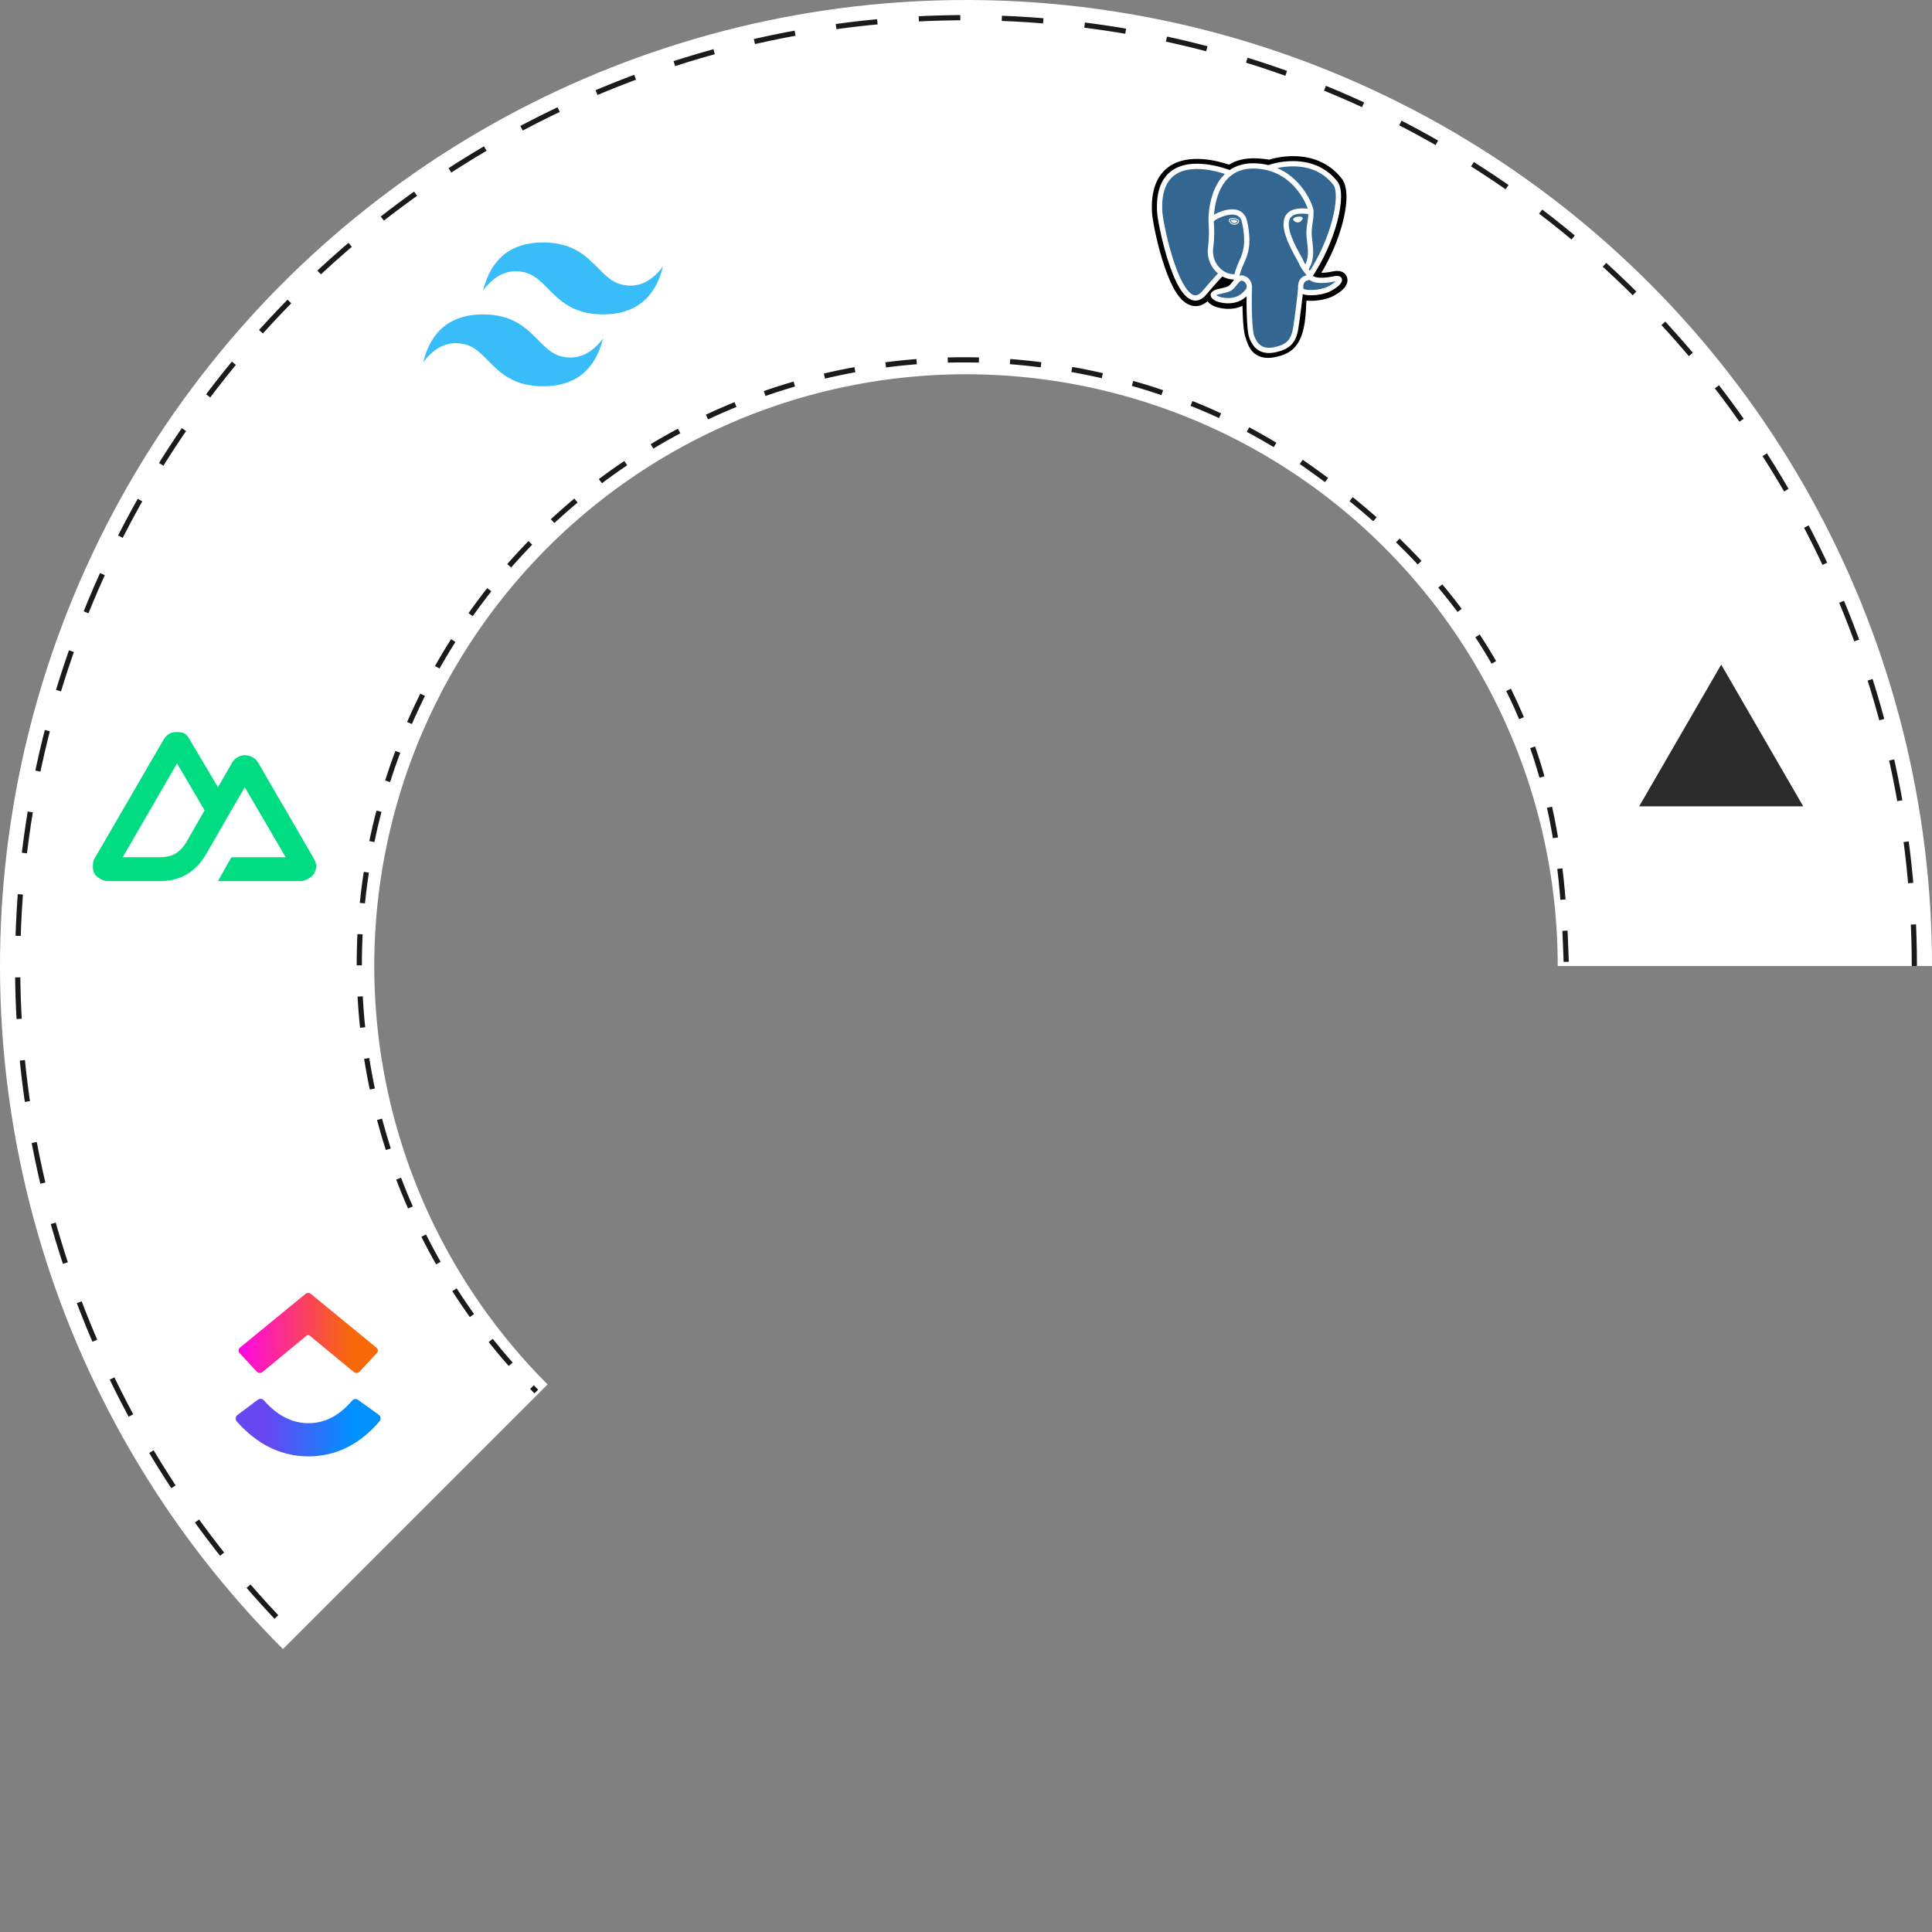 <svg width="3721" height="3721" viewBox="0 0 3721 3721" fill="none" xmlns="http://www.w3.org/2000/svg">
<rect x="0" y="0" width="3721" height="3721" fill="#808080" stroke="none"/>
<path d="M3721 1860.5C3721 1554.54 3645.54 1253.3 3501.31 983.466C3357.09 713.633 3148.54 483.534 2894.14 313.551C2639.74 143.568 2347.35 38.948 2042.86 8.959C1738.37 -21.031 1431.19 24.536 1148.52 141.622C865.846 258.708 616.414 443.7 422.314 680.211C228.214 916.722 95.439 1197.45 35.749 1497.53C-23.941 1797.62 -8.703 2107.79 80.112 2400.57C168.928 2693.36 328.581 2959.72 544.928 3176.07L1054.63 2666.37C922.104 2533.84 824.307 2370.68 769.902 2191.33C715.497 2011.98 706.163 1821.98 742.727 1638.16C779.291 1454.34 860.624 1282.38 979.522 1137.5C1098.42 992.622 1251.21 879.303 1424.37 807.581C1597.52 735.858 1785.69 707.946 1972.21 726.316C2158.73 744.686 2337.83 808.773 2493.67 912.898C2649.5 1017.02 2777.25 1157.97 2865.6 1323.26C2953.95 1488.55 3000.17 1673.08 3000.17 1860.5L3721 1860.5Z" fill="white"/>
<path d="M3016.5 1852.5C3008 1590 2978 1215 2506 889.5C2348.42 780.828 2160.59 717.368 1970.09 698.605C1779.59 679.843 1587.41 708.351 1410.56 781.605C1233.71 854.858 1077.65 970.596 956.216 1118.57C834.78 1266.54 751.71 1442.17 714.366 1629.92C677.022 1817.66 686.555 2011.71 742.122 2194.89C797.688 2378.07 897.573 2544.72 1032.93 2680.07" stroke="#1A1A1A" stroke-width="10" stroke-dasharray="60 60"/>
<path d="M419.8 1697H578.9C583.977 1697 588.837 1695.21 593.233 1692.69C597.63 1690.18 602.163 1687.01 604.7 1682.65C607.237 1678.29 609.002 1673.34 609 1668.3C608.998 1663.26 607.241 1658.31 604.7 1653.95L497.2 1468.84C494.663 1464.47 491.562 1461.31 487.167 1458.79C482.771 1456.27 476.476 1454.48 471.4 1454.48C466.324 1454.48 461.462 1456.27 457.067 1458.79C452.671 1461.31 449.57 1464.47 447.033 1468.84L419.8 1516.19L365.333 1424.35C362.794 1419.98 359.697 1415.39 355.3 1412.87C350.903 1410.35 346.044 1410 340.967 1410C335.89 1410 331.03 1410.35 326.633 1412.87C322.237 1415.39 317.706 1419.98 315.167 1424.35L181.867 1653.95C179.325 1658.31 179.002 1663.26 179 1668.3C178.998 1673.34 179.329 1678.29 181.867 1682.65C184.404 1687.01 188.937 1690.18 193.333 1692.69C197.73 1695.21 202.589 1697 207.667 1697H308C347.756 1697 376.693 1679.15 396.867 1645.34L445.6 1560.67L471.4 1516.19L550.233 1651.08H445.6L419.8 1697ZM306.567 1651.08H236.333L340.967 1470.27L394 1560.67L358.871 1621.98C345.474 1643.92 330.199 1651.08 306.567 1651.08Z" fill="#00DC82"/>
<path d="M3315.01 1280L3473 1553H3157L3315.01 1280Z" fill="#2B2B2B"/>
<path fill-rule="evenodd" clip-rule="evenodd" d="M456.048 2737.64C452.68 2733.81 453.417 2728.18 457.559 2725.08L496.794 2695.71C500.217 2693.15 505.22 2693.73 508.011 2696.89C534.661 2727.05 562.94 2741.01 594.242 2741.01C625.327 2741.01 652.835 2727.24 678.318 2697.42C681.053 2694.22 686.044 2693.55 689.516 2696.06L729.288 2724.75C733.487 2727.78 734.333 2733.4 731.036 2737.28C693.358 2781.62 647.226 2804.98 594.242 2804.98C541.412 2804.98 494.868 2781.76 456.048 2737.64Z" fill="url(#paint0_linear_116_145)"/>
<path fill-rule="evenodd" clip-rule="evenodd" d="M596.138 2572.1C594.66 2570.88 592.436 2570.88 590.956 2572.1L505.642 2642.42C502.381 2645.11 497.392 2644.8 494.545 2641.73L461.27 2605.84C458.463 2602.81 458.799 2598.24 462.022 2595.6L588.382 2492.01C591.336 2489.59 595.76 2489.59 598.713 2492.01L725.102 2595.68C728.327 2598.32 728.659 2602.9 725.845 2605.92L692.489 2641.79C689.639 2644.86 684.653 2645.17 681.396 2642.48L596.138 2572.1Z" fill="url(#paint1_linear_116_145)"/>
<path d="M2500.55 584.168C2503.04 563.446 2502.3 560.404 2517.73 563.763L2521.65 564.106C2533.52 564.645 2549.04 562.196 2558.16 557.959C2577.8 548.846 2589.44 533.637 2570.08 537.63C2525.92 546.743 2522.88 531.787 2522.88 531.787C2569.52 462.593 2589.01 374.754 2572.18 353.252C2526.29 294.607 2446.84 322.339 2445.51 323.056L2445.09 323.135C2436.36 321.324 2426.6 320.242 2415.62 320.065C2395.64 319.735 2380.47 325.305 2368.97 334.027C2368.97 334.027 2227.24 275.636 2233.83 407.459C2235.24 435.502 2274.03 619.652 2320.3 564.03C2337.21 543.691 2353.55 526.494 2353.55 526.494C2361.67 531.883 2371.39 534.636 2381.57 533.646L2382.36 532.974C2382.12 535.499 2382.22 537.969 2382.68 540.894C2370.76 554.213 2374.26 556.55 2350.43 561.454C2326.32 566.421 2340.49 575.268 2349.73 577.58C2360.94 580.384 2386.88 584.355 2404.41 559.824L2403.71 562.621C2408.39 566.364 2408.07 589.509 2408.73 606.044C2409.39 622.582 2410.5 638.014 2413.87 647.114C2417.24 656.211 2421.22 679.644 2452.54 672.933C2478.72 667.338 2498.73 659.265 2500.55 584.168Z" fill="black"/>
<path d="M2442.34 689.296C2428.49 689.296 2419.47 683.939 2413.99 678.766C2405.72 670.963 2402.44 660.911 2400.48 654.907L2399.64 652.401C2395.69 641.75 2394.35 626.414 2393.56 606.666C2393.44 603.7 2393.36 600.646 2393.26 597.407C2393.2 595.038 2393.12 592.066 2393 588.957C2388 591.337 2382.71 593.011 2377.26 593.931C2367.49 595.599 2356.99 595.06 2346.05 592.323C2338.32 590.391 2330.3 586.388 2325.72 580.206C2312.39 591.882 2299.68 590.299 2292.75 587.987C2280.53 583.911 2269.59 572.457 2259.31 552.979C2251.99 539.102 2244.9 521.022 2238.26 499.238C2226.68 461.302 2219.32 421.346 2218.67 408.227C2216.61 367.167 2227.67 337.802 2251.52 320.956C2289.14 294.382 2346.14 310.01 2366.92 317.105C2380.89 308.69 2397.31 304.596 2415.87 304.891C2425.84 305.052 2435.34 305.928 2444.15 307.501C2453.35 304.608 2471.52 300.456 2492.32 300.716C2530.64 301.173 2562.39 316.106 2584.14 343.901C2599.67 363.732 2591.99 405.376 2586.04 428.435C2577.66 460.871 2562.97 495.368 2544.94 525.399C2549.84 525.434 2556.93 524.847 2567.02 522.763C2586.92 518.656 2592.74 529.326 2594.32 534.103C2600.65 553.267 2573.14 567.75 2564.56 571.734C2553.57 576.838 2535.64 579.946 2520.96 579.274L2520.32 579.232L2516.46 578.893L2516.08 582.109L2515.72 585.253C2514.73 623.312 2509.29 647.415 2498.1 663.341C2486.38 680.038 2470.08 684.716 2455.73 687.793C2450.83 688.84 2446.38 689.296 2442.34 689.296ZM2413.19 550.777C2422.14 557.933 2422.92 571.398 2423.62 596.56C2423.71 599.7 2423.79 602.673 2423.9 605.448C2424.24 613.853 2425.03 633.535 2428.11 641.852C2428.55 643.028 2428.94 644.221 2429.35 645.487C2432.78 656.004 2434.51 661.279 2449.36 658.104C2461.83 655.43 2468.24 653.032 2473.26 645.889C2480.55 635.505 2484.63 614.615 2485.38 583.8L2500.55 584.168L2485.48 582.36L2485.92 578.598C2487.37 566.196 2488.41 557.239 2496.7 551.314C2503.35 546.562 2510.93 547.022 2516.96 548.11C2510.33 543.098 2508.5 537.221 2508.01 534.81L2506.74 528.578L2510.3 523.303C2530.78 492.916 2547.67 455.57 2556.64 420.838C2565.85 385.152 2563.04 366.2 2560.23 362.616C2523.03 315.079 2458.52 334.706 2451.78 336.933L2450.64 337.548L2444.93 338.611L2442.01 338.005C2433.94 336.33 2424.99 335.404 2415.39 335.249C2400.3 334.995 2388.13 338.56 2378.15 346.131L2371.23 351.381L2363.19 348.072C2346.03 341.053 2295.61 326.941 2269 345.786C2254.23 356.246 2247.5 376.743 2249 406.708C2249.5 416.601 2256.22 454.051 2267.31 490.372C2282.63 540.567 2296.55 557.242 2302.37 559.18C2303.38 559.522 2306.02 557.477 2308.64 554.33C2319.56 541.234 2330.87 528.467 2342.56 516.045L2351.34 506.799L2361.96 513.857C2366.25 516.702 2370.97 518.317 2375.82 518.621L2401.15 497.014L2397.48 534.468C2397.4 535.308 2397.36 536.453 2397.69 538.578L2398.79 545.677L2394 551.031L2393.45 551.653L2407.37 558.076L2413.19 550.777Z" fill="black"/>
<path d="M2570.08 537.63C2525.92 546.743 2522.88 531.787 2522.88 531.787C2569.52 462.59 2589.01 374.748 2572.19 353.252C2526.29 294.61 2446.84 322.342 2445.51 323.062L2445.08 323.138C2436.36 321.327 2426.59 320.249 2415.61 320.071C2395.63 319.744 2380.47 325.311 2368.97 334.034C2368.97 334.034 2227.23 275.646 2233.82 407.466C2235.23 435.511 2274.02 619.661 2320.29 564.039C2337.2 543.701 2353.54 526.503 2353.54 526.503C2361.66 531.892 2371.37 534.645 2381.56 533.656L2382.35 532.983C2382.1 535.508 2382.22 537.979 2382.67 540.903C2370.75 554.222 2374.25 556.56 2350.42 561.463C2326.31 566.431 2340.47 575.277 2349.72 577.589C2360.93 580.393 2386.87 584.364 2404.4 559.833L2403.69 562.631C2408.37 566.374 2411.65 586.965 2411.1 605.632C2410.55 624.298 2410.18 637.116 2413.86 647.126C2417.54 657.137 2421.21 679.657 2452.53 672.945C2478.71 667.337 2492.27 652.801 2494.16 628.555C2495.5 611.316 2498.53 613.866 2498.72 598.454L2501.15 591.159C2503.96 567.791 2501.6 560.255 2517.73 563.76L2521.64 564.102C2533.51 564.642 2549.05 562.193 2558.16 557.955C2577.8 548.849 2589.44 533.637 2570.08 537.63Z" fill="#336791"/>
<path d="M2443.93 679.943C2417.82 679.943 2409.54 659.265 2406.16 650.809C2401.2 638.416 2400.14 590.324 2401.24 550.885C2401.26 550.22 2401.4 549.565 2401.67 548.957C2401.94 548.349 2402.33 547.801 2402.82 547.344C2403.3 546.887 2403.87 546.531 2404.49 546.294C2405.11 546.058 2405.78 545.948 2406.44 545.969C2407.11 545.987 2407.76 546.136 2408.37 546.407C2408.97 546.678 2409.52 547.066 2409.98 547.549C2410.43 548.032 2410.79 548.6 2411.03 549.221C2411.26 549.842 2411.38 550.503 2411.36 551.168C2410.09 596.655 2411.89 637.877 2415.56 647.05C2421.28 661.352 2429.96 673.862 2454.49 668.606C2477.78 663.611 2486.51 654.78 2490.39 632.257C2493.37 614.973 2499.27 565.803 2500 556.1C2500.04 555.437 2500.22 554.79 2500.52 554.196C2500.82 553.602 2501.23 553.073 2501.74 552.64C2502.24 552.206 2502.83 551.876 2503.46 551.668C2504.09 551.461 2504.76 551.38 2505.42 551.431C2506.76 551.532 2508 552.16 2508.88 553.177C2509.75 554.194 2510.19 555.517 2510.09 556.855C2509.33 566.957 2503.46 616.032 2500.37 633.979C2495.78 660.581 2483.92 672.647 2456.61 678.502C2451.97 679.495 2447.76 679.939 2443.93 679.943ZM2302.35 578.947C2300.06 578.939 2297.8 578.564 2295.63 577.837C2278.67 572.178 2262.52 544.557 2247.62 495.733C2236.28 458.568 2229.09 419.776 2228.46 407.168C2226.59 369.79 2236.21 343.346 2257.07 328.575C2298.32 299.343 2367.73 327.179 2370.66 328.378C2371.91 328.886 2372.9 329.867 2373.42 331.104C2373.94 332.342 2373.94 333.736 2373.43 334.979C2372.93 336.222 2371.95 337.212 2370.71 337.732C2369.47 338.252 2368.08 338.259 2366.83 337.751C2366.16 337.478 2299.61 310.816 2262.9 336.847C2245.07 349.49 2236.88 372.981 2238.56 406.663C2239.09 417.286 2245.81 455.145 2257.3 492.777C2270.6 536.364 2285.74 563.868 2298.83 568.235C2300.89 568.921 2307.15 571.004 2316.09 560.252C2326.51 547.729 2337.33 535.536 2348.53 523.693C2349.46 522.759 2350.73 522.228 2352.05 522.215C2353.37 522.202 2354.65 522.707 2355.6 523.622C2356.56 524.537 2357.12 525.79 2357.16 527.112C2357.2 528.434 2356.73 529.721 2355.83 530.696C2355.68 530.855 2340.46 546.768 2323.87 566.726C2316.01 576.175 2308.48 578.947 2302.35 578.947ZM2522.57 536.301C2521.65 536.3 2520.75 536.049 2519.96 535.576C2519.18 535.103 2518.53 534.425 2518.1 533.615C2517.67 532.805 2517.47 531.893 2517.52 530.976C2517.57 530.06 2517.86 529.174 2518.37 528.413C2565.52 458.457 2582.06 373.93 2567.89 355.818C2550.05 333.025 2524.87 321.121 2493.02 320.433C2469.45 319.925 2450.71 325.945 2447.64 326.995L2446.87 327.309C2443.79 328.277 2441.43 326.589 2440.54 324.616C2440.03 323.486 2439.95 322.209 2440.32 321.026C2440.69 319.842 2441.48 318.835 2442.54 318.193C2442.69 318.108 2443.15 317.911 2443.9 317.635C2449.11 315.729 2468.13 310.019 2491.69 310.289C2526.93 310.663 2556.03 324.248 2575.86 349.582C2585.24 361.569 2585.26 389.183 2575.92 425.349C2566.4 462.222 2548.48 501.848 2526.76 534.071C2525.79 535.521 2524.19 536.301 2522.57 536.301ZM2524.98 568.686C2516.93 568.686 2509.71 567.55 2505.39 564.962C2500.95 562.301 2500.1 558.685 2499.99 556.766C2498.78 535.483 2510.52 531.778 2516.51 530.087C2515.68 528.825 2514.49 527.34 2513.26 525.808C2509.77 521.444 2504.99 515.468 2501.3 506.53C2500.72 505.134 2498.92 501.889 2496.82 498.131C2485.47 477.774 2461.85 435.413 2477.02 413.721C2484.05 403.682 2498.03 399.73 2518.64 401.934C2512.57 383.467 2483.71 325.701 2415.22 324.578C2394.62 324.236 2377.73 330.57 2365.04 343.388C2336.62 372.09 2337.64 424.023 2337.66 424.543C2337.68 425.208 2337.56 425.869 2337.32 426.489C2337.09 427.11 2336.73 427.677 2336.27 428.159C2335.81 428.642 2335.27 429.029 2334.66 429.299C2334.05 429.57 2333.4 429.718 2332.73 429.735C2332.07 429.753 2331.41 429.639 2330.79 429.401C2330.17 429.163 2329.6 428.805 2329.12 428.348C2328.63 427.89 2328.25 427.343 2327.98 426.735C2327.71 426.128 2327.56 425.474 2327.54 424.81C2327.48 422.504 2326.42 368.004 2357.84 336.264C2372.55 321.41 2391.91 314.076 2415.39 314.46C2459.2 315.18 2487.41 337.456 2503.35 356.015C2520.73 376.242 2529.25 398.553 2529.95 406C2530.47 411.538 2526.5 412.645 2525.7 412.81L2523.87 412.852C2503.65 409.613 2490.68 411.862 2485.31 419.525C2473.77 436.022 2496.12 476.092 2505.66 493.205C2508.09 497.569 2509.85 500.725 2510.66 502.673C2513.79 510.273 2517.88 515.379 2521.16 519.484C2524.05 523.093 2526.55 526.224 2527.45 529.897C2527.86 530.626 2533.76 539.349 2568.75 532.127C2577.52 530.319 2582.78 531.864 2584.39 536.726C2587.55 546.289 2569.81 557.445 2559.98 562.006C2551.18 566.098 2537.13 568.686 2524.98 568.686ZM2510.08 555.932C2511.19 557.051 2516.75 558.983 2528.25 558.488C2538.47 558.051 2549.26 555.827 2555.73 552.823C2564 548.979 2569.53 544.681 2572.39 541.747L2570.8 542.039C2548.43 546.657 2532.61 546.042 2523.77 540.209C2523.18 539.816 2522.61 539.392 2522.06 538.937C2521.1 539.314 2520.22 539.562 2519.58 539.739C2514.57 541.144 2509.39 542.6 2510.08 555.932ZM2365.56 584.209C2360.01 584.209 2354.16 583.451 2348.19 581.957C2342 580.409 2331.57 575.75 2331.72 568.096C2331.9 559.51 2344.39 556.934 2349.09 555.967C2366.08 552.468 2367.18 551.066 2372.49 544.326C2374.04 542.362 2375.96 539.917 2378.59 536.986C2382.49 532.622 2386.75 530.411 2391.25 530.411C2394.39 530.411 2396.96 531.473 2398.66 532.181C2404.08 534.426 2408.6 539.857 2410.46 546.349C2412.13 552.208 2411.33 557.848 2408.2 562.228C2397.94 576.606 2383.19 584.209 2365.56 584.209ZM2342.66 568.53C2344.18 569.71 2347.24 571.287 2350.64 572.137C2355.82 573.431 2360.84 574.088 2365.57 574.088C2379.99 574.088 2391.56 568.118 2399.97 556.344C2401.73 553.889 2401.2 550.771 2400.73 549.131C2399.75 545.696 2397.31 542.572 2394.79 541.528C2393.43 540.964 2392.29 540.532 2391.25 540.532C2390.7 540.532 2389 540.532 2386.13 543.733C2384.16 545.953 2382.26 548.24 2380.44 550.59C2373.83 558.983 2370.8 561.831 2351.14 565.882C2346.34 566.865 2343.88 567.867 2342.66 568.53ZM2381.57 545.185C2380.37 545.183 2379.2 544.75 2378.28 543.962C2377.37 543.174 2376.76 542.085 2376.58 540.891C2376.45 540.051 2376.37 539.205 2376.32 538.356C2363.43 538.115 2351 532.584 2341.55 522.732C2329.61 510.276 2324.18 493.018 2326.65 475.385C2329.33 456.237 2328.33 439.334 2327.79 430.253C2327.64 427.728 2327.53 425.904 2327.54 424.641C2327.55 423.04 2327.58 418.793 2341.78 411.596C2346.83 409.036 2356.95 404.57 2368.01 403.425C2386.33 401.531 2398.41 409.692 2402.03 426.408C2411.79 471.538 2402.8 491.498 2396.24 506.076C2395.02 508.791 2393.86 511.354 2392.94 513.838L2392.13 516.026C2388.66 525.323 2385.66 533.354 2386.58 539.352C2386.68 540.009 2386.65 540.68 2386.5 541.325C2386.34 541.971 2386.05 542.579 2385.66 543.114C2385.27 543.65 2384.77 544.103 2384.2 544.448C2383.63 544.792 2383 545.021 2382.35 545.122L2381.57 545.185ZM2337.69 426.043L2337.89 429.656C2338.45 439.089 2339.49 456.643 2336.67 476.79C2334.64 491.333 2339.08 505.527 2348.86 515.728C2356.59 523.791 2366.76 528.241 2377.22 528.241H2377.43C2378.6 523.309 2380.55 518.101 2382.64 512.49L2383.45 510.314C2384.49 507.51 2385.71 504.795 2387.01 501.921C2393.32 487.889 2401.19 470.421 2392.13 428.549C2390.34 420.255 2385.99 415.456 2378.84 413.873C2364.16 410.631 2342.29 421.673 2337.69 426.043ZM2368.24 423.896C2367.98 425.685 2371.51 430.462 2376.12 431.099C2380.71 431.743 2384.65 428.007 2384.9 426.218C2385.15 424.429 2381.62 422.456 2377.02 421.815C2372.41 421.175 2368.48 422.107 2368.24 423.896ZM2377.17 432.86L2375.88 432.771C2373.03 432.374 2370.14 430.576 2368.17 427.956C2367.47 427.036 2366.34 425.254 2366.56 423.661C2366.88 421.327 2369.73 419.928 2374.18 419.928C2375.17 419.928 2376.2 420.001 2377.24 420.147C2379.67 420.483 2381.93 421.184 2383.59 422.113C2386.48 423.725 2386.69 425.523 2386.56 426.453C2386.21 429.031 2382.11 432.86 2377.17 432.86ZM2369.91 424.194C2370.06 425.298 2372.79 428.939 2376.35 429.431L2377.18 429.488C2380.46 429.488 2382.92 426.903 2383.21 426.056C2382.9 425.479 2380.79 424.045 2376.78 423.487C2375.92 423.363 2375.05 423.301 2374.18 423.3C2371.6 423.3 2370.24 423.88 2369.91 424.194ZM2508.22 420.245C2508.47 422.034 2504.95 426.811 2500.34 427.452C2495.74 428.092 2491.81 424.359 2491.55 422.57C2491.31 420.781 2494.84 418.805 2499.44 418.168C2504.04 417.524 2507.97 418.459 2508.22 420.245ZM2499.28 428.365C2494.85 428.365 2491.03 424.921 2490.72 422.684C2490.35 420.001 2494.77 417.961 2499.32 417.33C2500.32 417.191 2501.31 417.121 2502.27 417.121C2506.2 417.121 2508.8 418.272 2509.06 420.131C2509.23 421.333 2508.3 423.189 2506.71 424.863C2505.66 425.964 2503.46 427.87 2500.46 428.286L2499.28 428.365ZM2502.27 418.808C2501.4 418.808 2500.48 418.875 2499.56 419.002C2494.99 419.639 2492.26 421.473 2492.39 422.456C2492.54 423.538 2495.46 426.681 2499.28 426.681L2500.23 426.614C2502.72 426.269 2504.6 424.638 2505.49 423.699C2506.9 422.224 2507.46 420.835 2507.39 420.363C2507.3 419.735 2505.61 418.808 2502.27 418.808ZM2514.85 522.982C2513.93 522.983 2513.03 522.734 2512.25 522.262C2511.46 521.791 2510.82 521.114 2510.38 520.305C2509.95 519.496 2509.75 518.585 2509.8 517.669C2509.84 516.753 2510.14 515.868 2510.65 515.107C2521.43 499.009 2519.45 482.595 2517.55 466.72C2516.73 459.957 2515.9 452.963 2516.11 446.251C2516.33 439.346 2517.21 433.65 2518.06 428.14C2519.06 421.612 2520.02 415.446 2519.62 408.126C2519.59 407.462 2519.68 406.798 2519.9 406.171C2520.12 405.544 2520.47 404.967 2520.91 404.473C2521.35 403.978 2521.89 403.576 2522.49 403.289C2523.09 403.002 2523.74 402.836 2524.4 402.8C2525.07 402.764 2525.73 402.859 2526.36 403.08C2526.98 403.301 2527.56 403.643 2528.06 404.087C2528.55 404.531 2528.95 405.068 2529.24 405.667C2529.53 406.266 2529.69 406.916 2529.73 407.58C2530.18 415.947 2529.1 422.925 2528.06 429.678C2527.26 434.89 2526.43 440.279 2526.23 446.575C2526.04 452.519 2526.79 458.831 2527.6 465.511C2529.63 482.392 2531.93 501.525 2519.06 520.737C2518.6 521.428 2517.97 521.995 2517.24 522.387C2516.5 522.779 2515.68 522.983 2514.85 522.982Z" fill="white"/>
<path d="M1046 467C984.399 467 945.912 497.767 930.5 559.327C953.593 528.556 980.551 517.018 1011.34 524.711C1028.92 529.09 1041.49 541.83 1055.4 555.948C1078.05 578.913 1104.26 605.5 1161.5 605.5C1223.1 605.5 1261.59 574.729 1277 513.155C1253.9 543.944 1226.95 555.482 1196.15 547.789C1178.58 543.406 1166.03 530.67 1152.09 516.552C1129.46 493.587 1103.26 467 1046 467ZM930.5 605.5C868.902 605.5 830.412 636.271 815 697.845C838.093 667.056 865.048 655.518 895.843 663.211C913.424 667.594 925.988 680.33 939.902 694.448C962.548 717.413 988.759 744 1046 744C1107.6 744 1146.09 713.233 1161.5 651.673C1138.4 682.444 1111.45 693.982 1080.65 686.289C1063.08 681.91 1050.53 669.17 1036.59 655.052C1013.96 632.087 987.759 605.5 930.5 605.5Z" fill="#38BDF8"/>
<path d="M3687 1860.5C3687 1560.13 3612.92 1264.4 3471.33 999.494C3329.74 734.591 3125 508.697 2875.25 341.821C2625.5 174.944 2338.45 72.237 2039.53 42.795C1740.61 13.354 1439.03 58.087 1161.53 173.034C884.023 287.98 639.149 469.592 448.597 701.781C258.044 933.969 127.695 1209.57 69.096 1504.17C10.497 1798.77 25.456 2103.27 112.649 2390.7C199.841 2678.14 356.576 2939.64 568.969 3152.03" stroke="#1A1A1A" stroke-width="10" stroke-dasharray="80 80"/>
<defs>
<linearGradient id="paint0_linear_116_145" x1="450.109" y1="2647.19" x2="736.841" y2="2647.19" gradientUnits="userSpaceOnUse">
<stop offset="0.226" stop-color="#6647F0"/>
<stop offset="0.793" stop-color="#0091FF"/>
</linearGradient>
<linearGradient id="paint1_linear_116_145" x1="450.107" y1="2644.59" x2="736.839" y2="2644.59" gradientUnits="userSpaceOnUse">
<stop stop-color="#FF02F0"/>
<stop offset="0.779" stop-color="#F76808"/>
<stop offset="1" stop-color="#F76808"/>
</linearGradient>
</defs>
</svg>
